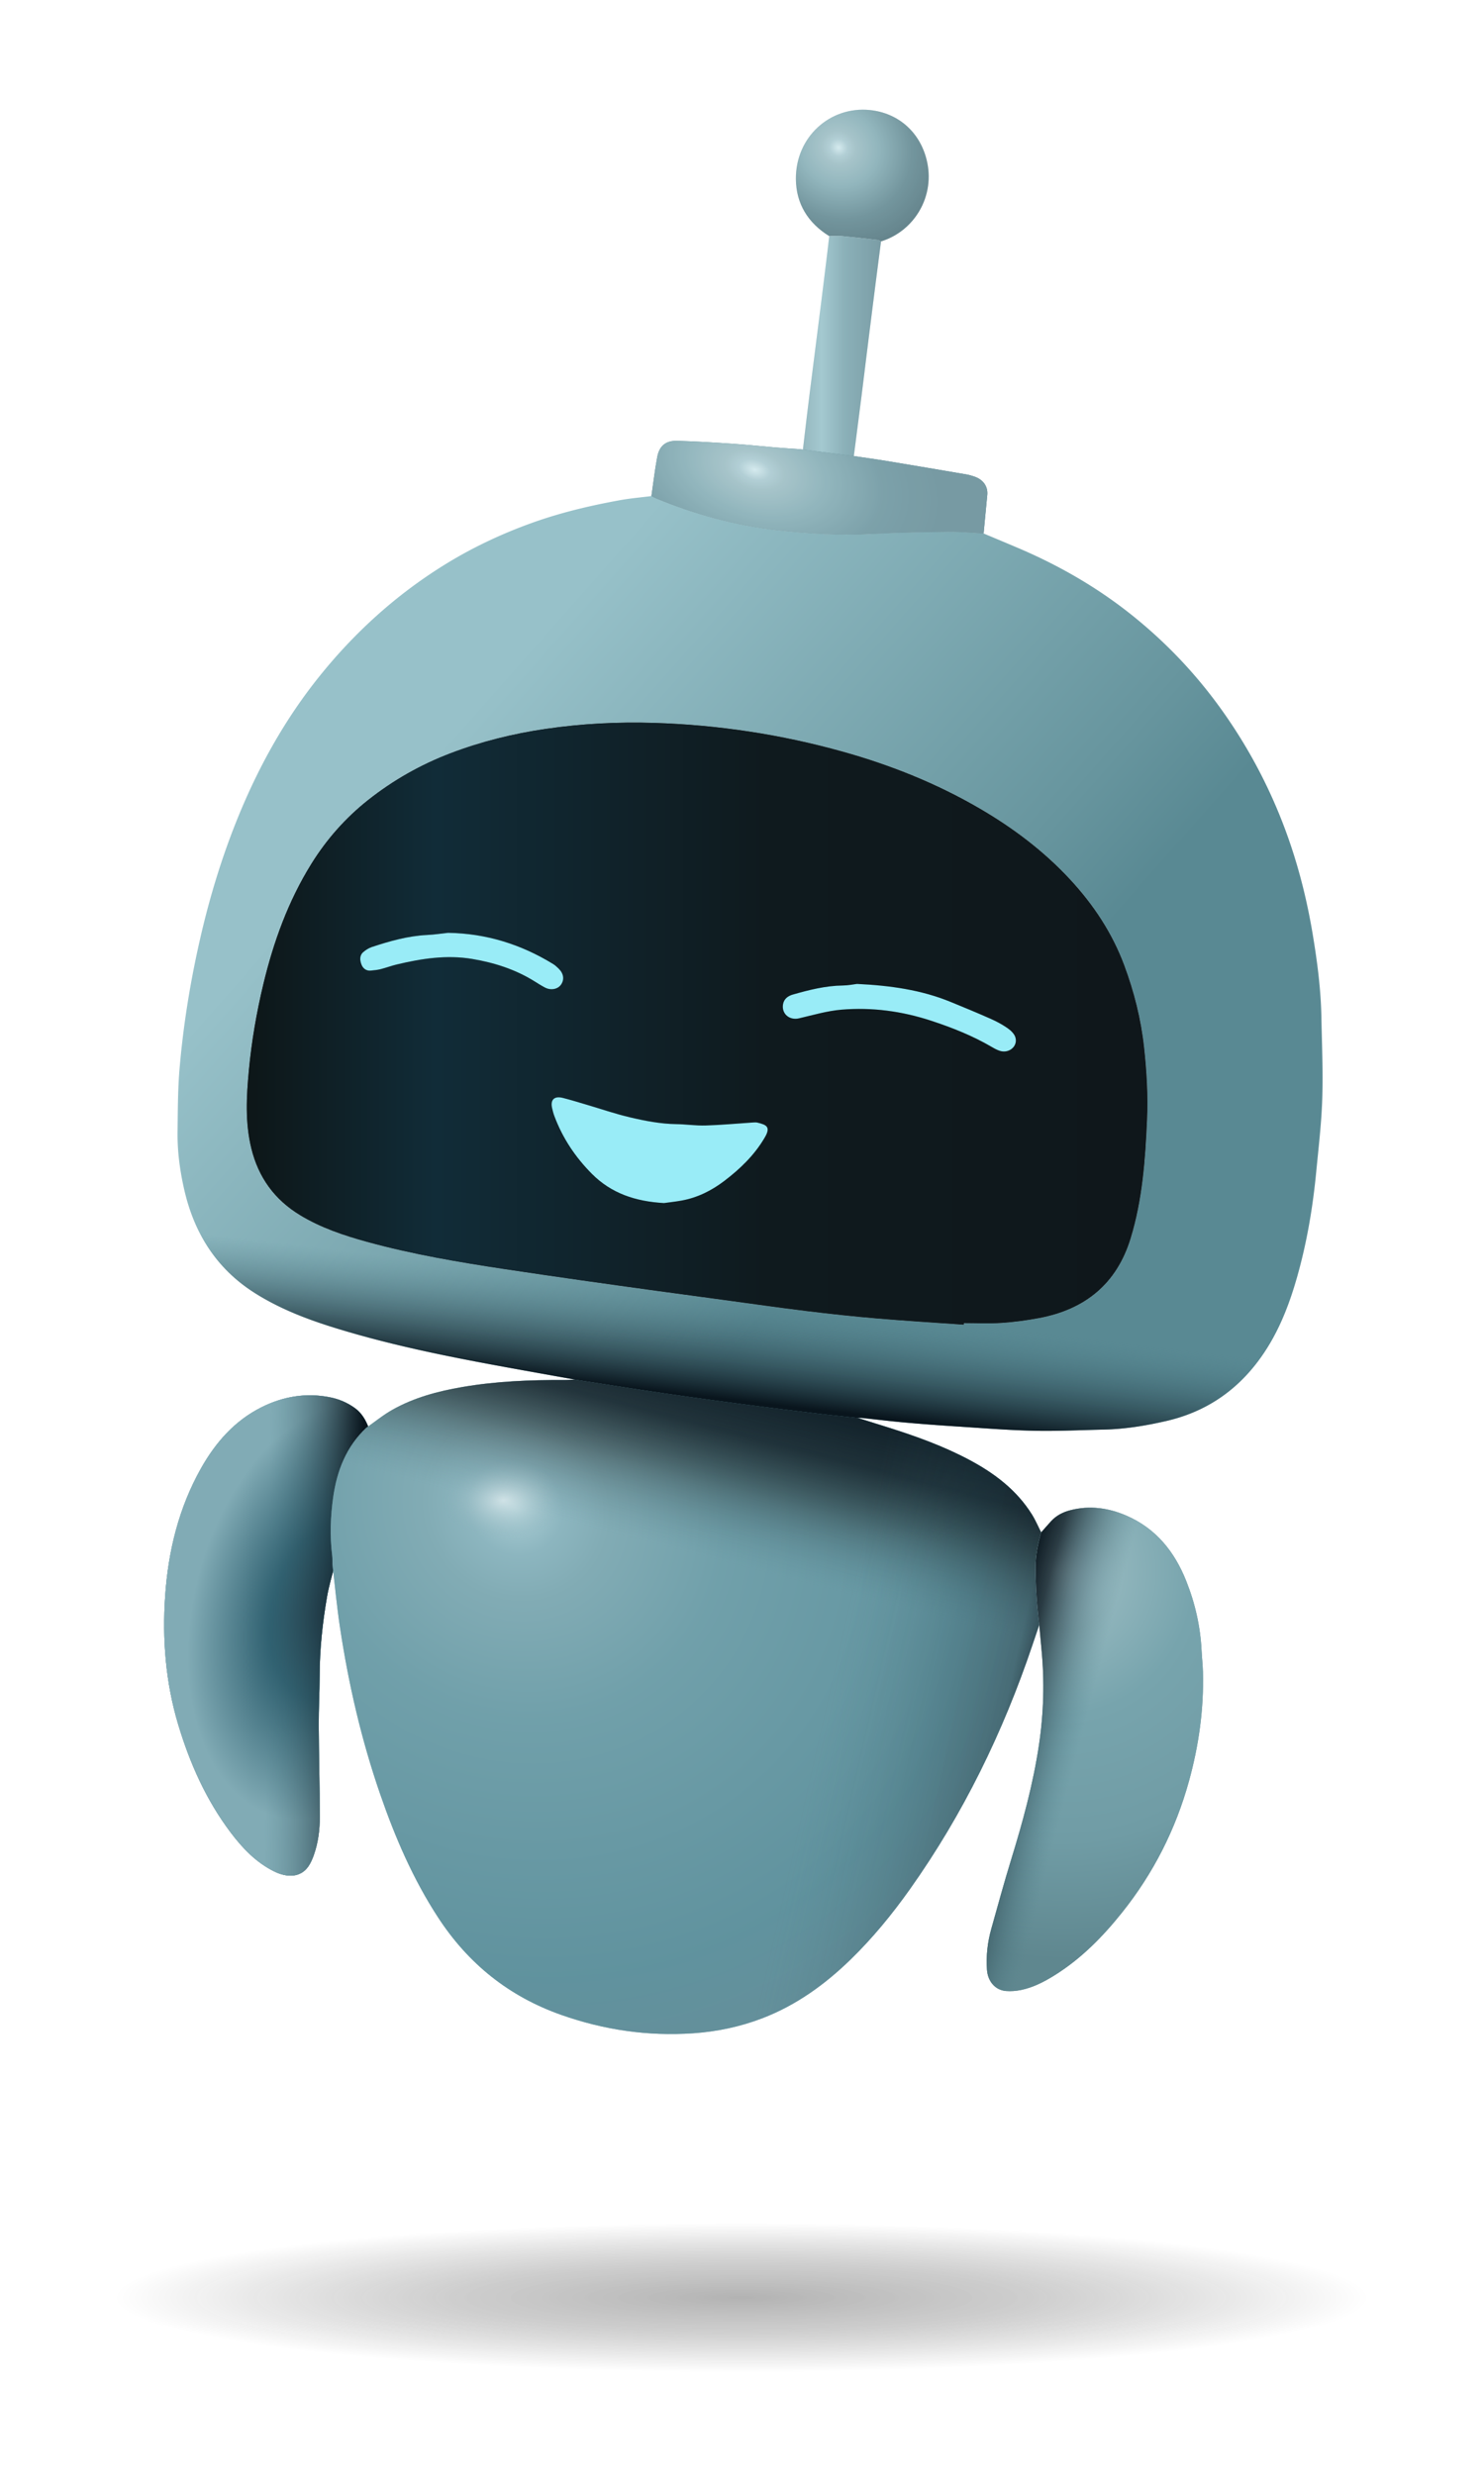 <svg xmlns="http://www.w3.org/2000/svg" xmlns:xlink="http://www.w3.org/1999/xlink" id="ein8LVJywWP1" width="600" height="1000" shape-rendering="geometricPrecision" text-rendering="geometricPrecision">
  <style>
    @keyframes ein8LVJywWP26_ts__ts{0%,to{transform:translate(588px,2059px) scale(1,1)}36.667%{transform:translate(588px,2059px) scale(.9,.9)}}@keyframes ein8LVJywWP26_c_o{0%,to{opacity:1}36.667%{opacity:.8}}@keyframes ein8LVJywWP27_to__to{0%{transform:translate(588.5px,906px);animation-timing-function:cubic-bezier(.47,0,.73,1.105)}36.667%{transform:translate(588.5px,882.812px);animation-timing-function:cubic-bezier(.457,0,.736,.852)}to{transform:translate(588.5px,904.841px)}}@keyframes ein8LVJywWP29_tr__tr{0%{transform:translate(215.346px,1290.64px) rotate(0deg);animation-timing-function:cubic-bezier(.445,.05,.55,.95)}60%{transform:translate(215.346px,1290.64px) rotate(-6deg);animation-timing-function:cubic-bezier(.445,.05,.55,.95)}to{transform:translate(215.346px,1290.64px) rotate(-.05deg)}}@keyframes ein8LVJywWP41_tr__tr{0%{transform:translate(877.381px,1356.386px) rotate(0deg);animation-timing-function:cubic-bezier(.445,.05,.55,.95)}60%{transform:translate(877.381px,1356.386px) rotate(6deg);animation-timing-function:cubic-bezier(.445,.05,.55,.95)}to{transform:translate(877.381px,1356.386px) rotate(.05deg)}}@keyframes ein8LVJywWP45_to__to{0%{transform:translate(601.057px,1200.921px);animation-timing-function:cubic-bezier(.42,0,.5,1.16)}36.667%{transform:translate(601.057px,1198.602px);animation-timing-function:cubic-bezier(.42,0,.5,1.16)}to{transform:translate(601.057px,1200.909px)}}@keyframes ein8LVJywWP45_tr__tr{0%{transform:rotate(0deg);animation-timing-function:cubic-bezier(.445,.05,.55,.95)}26.667%{transform:rotate(1deg);animation-timing-function:cubic-bezier(.445,.05,.55,.95)}63.333%{transform:rotate(-2deg);animation-timing-function:cubic-bezier(.445,.05,.55,.95)}to{transform:rotate(-.018deg)}}@keyframes ein8LVJywWP49_tr__tr{0%{transform:translate(701.628px,338.494px) rotate(0deg);animation-timing-function:cubic-bezier(.42,0,.58,1)}36.667%{transform:translate(701.628px,338.494px) rotate(2deg);animation-timing-function:cubic-bezier(.409,0,.714,.459)}63.333%{transform:translate(701.628px,338.494px) rotate(-1deg);animation-timing-function:cubic-bezier(.3,.45,.572,1)}to{transform:translate(701.628px,338.494px) rotate(-.009deg)}}@keyframes ein8LVJywWP49_tk__tk{0%{transform:skewX(0deg) skewY(0deg);animation-timing-function:cubic-bezier(.445,.05,.55,.95)}36.667%{transform:skewX(-2deg) skewY(0deg);animation-timing-function:cubic-bezier(.445,.05,.55,.95)}63.333%{transform:skewX(2deg) skewY(0deg);animation-timing-function:cubic-bezier(.445,.05,.55,.95)}to{transform:skewX(.018deg) skewY(0deg)}}
  </style>
  <defs>
    <path id="ein8LVJywWP13" d="m796.377 1146.754.073-1.519c11.863 0 23.766.605 35.58-.17 11.779-.772 23.571-2.381 35.179-4.57 42.999-8.109 72.57-32.004 85.651-74.536 11.174-36.331 13.828-73.923 15.47-111.56.989-22.63-.35-45.245-2.815-67.816-2.877-26.35-9.314-51.796-18.504-76.517-11.247-30.254-28.797-56.788-50.637-80.388-24.703-26.692-53.422-48.361-84.826-66.675-40.557-23.652-83.77-40.903-128.826-53.481-57.802-16.136-116.816-25.087-176.823-26.952-34.02-1.057-67.901.691-101.64 5.623-30.609 4.474-60.4 11.85-89.296 22.853-28.028 10.673-53.806 25.271-77.35 43.9-21.32 16.87-39.059 37.004-53.302 59.957-21.588 34.785-35.374 72.848-44.912 112.549-6.408 26.67-11.063 53.637-13.62 80.92-2.289 24.404-3.623 48.821 2.308 73.065 6.668 27.259 21.77 48.102 45.757 62.637 19.593 11.872 41.103 19.055 62.947 25.059 42.454 11.666 85.815 19.008 129.3 25.58 23.942 3.618 47.908 7.087 71.879 10.509 23.975 3.422 47.966 6.733 71.957 10.036 20.603 2.836 41.218 5.596 61.827 8.38 25.826 3.49 51.622 7.216 77.488 10.377 21.95 2.683 43.95 5.065 65.98 6.931 27.022 2.29 54.101 3.903 81.155 5.808m-364.02 51.635c-25.083-4.517-50.183-8.943-75.246-13.569-50.962-9.405-101.697-19.872-151.254-35.238-25.95-8.047-51.28-17.817-74.389-32.406-35.81-22.609-56.738-55.611-66.169-96.361-4.164-17.99-6.642-36.256-6.407-54.738.254-20 .208-40.071 1.924-59.97 3.525-40.894 10.122-81.376 19.3-121.41 9.251-40.35 21.37-79.792 37.284-118.04 19.129-45.975 43.397-89 74.641-127.847 32.774-40.75 71.055-75.522 115.46-103.334 26.652-16.694 54.908-30.052 84.547-40.652 26.603-9.516 53.949-15.949 81.652-21.001 9.815-1.79 19.803-2.623 29.714-3.892 1.406.719 2.771 1.536 4.225 2.137 36.687 15.177 74.622 25.55 114.154 29.959 29.61 3.302 59.219 5.023 89.052 3.377 23.93-1.32 47.923-1.69 71.894-1.97 10.752-.125 21.518 1 32.278 1.558 10.64 4.471 21.294 8.91 31.917 13.418 38.258 16.24 74.045 36.732 106.585 62.647 32.957 26.246 61.645 56.58 86.016 90.987 28.686 40.5 50.542 84.408 65.712 131.621 8.134 25.312 14.199 51.145 18.555 77.39 4.223 25.446 7.569 50.974 8.077 76.79.502 25.529 1.641 51.089.848 76.583-.718 23.077-3.465 46.102-5.679 69.116-3.178 33.018-8.673 65.669-17.674 97.62-8.18 29.042-19.183 56.862-37.78 81.109-21.844 28.48-50.202 46.744-85.212 54.789-19.268 4.427-38.683 7.627-58.484 8.05-22.107.471-44.235 1.615-66.32 1.086-24.962-.598-49.894-2.635-74.828-4.23a1816.1 1816.1 0 0 1-46.412-3.55c-13.084-1.173-26.127-2.787-39.194-4.161-1.561-.165-3.153-.05-4.73-.065-12.024-1.302-24.063-2.474-36.069-3.93-24.262-2.945-48.523-5.915-72.753-9.115-24.231-3.2-48.447-6.536-72.627-10.096-27.561-4.058-55.075-8.428-82.609-12.662"/>
    <path id="ein8LVJywWP14" d="M229.82 0c27.534 4.234 55.048 8.604 82.607 12.66 24.182 3.56 48.397 6.898 72.629 10.098 24.23 3.2 48.49 6.17 72.752 9.114 12.005 1.457 24.045 2.629 36.07 3.93 9.993 3.13 19.995 6.232 29.979 9.392 25.83 8.176 51.26 17.357 75.243 30.14 23.522 12.534 44.362 28.211 58.724 51.19 3.327 5.322 5.78 11.189 8.634 16.803-2.96 10.624-5.187 21.266-5.19 32.47-.007 18.16 1.21 36.19 3.43 54.182-2.096 6.196-4.199 12.388-6.288 18.586-27.6 81.873-65.03 158.817-115.15 229.387-16.66 23.457-34.843 45.66-55.495 65.737-24.217 23.543-51.203 43.005-83.013 55.178-20.814 7.964-42.38 12.488-64.582 14.018-42.622 2.94-83.946-3.095-124.228-17.356-48.762-17.262-86.805-47.807-115.012-90.942-23.671-36.201-40.595-75.565-54.653-116.276C28.69 337.384 16.637 285.104 8.65 231.89c-2.93-19.516-4.726-39.203-7.038-58.81-.053-2.625.124-5.28-.2-7.874-2.302-18.388-1.65-36.793.936-55.012 3.51-24.731 12.282-47.271 30.993-64.9 8.173-5.705 15.952-12.106 24.596-16.974 20.4-11.486 42.769-17.41 65.708-21.337C155.144 1.59 186.92.301 218.8.457 222.472.474 226.146.16 229.82 0"/>
    <path id="ein8LVJywWP15" d="M867.235 1428.369c-2.22-17.993-3.438-36.022-3.431-54.182.004-11.204 2.23-21.846 5.19-32.471 3.116-3.516 6.18-7.08 9.355-10.542 4.963-5.41 11.203-8.56 18.273-10.339 18.055-4.542 35.328-2.209 52.28 5.115 27.897 12.053 45.213 33.787 56.138 61.18 8.33 20.888 13.33 42.633 14.439 65.188.335 6.824 1.127 13.63 1.302 20.455.884 34.71-3.899 68.708-13.128 102.131-12.501 45.275-33.337 86.309-62.64 123.024-18.34 22.98-38.765 43.75-63.964 59.327-9.663 5.973-19.768 11.162-30.995 13.454-4.581.935-9.441 1.314-14.092.934-9.977-.815-17.026-8.95-17.793-19.954-.905-12.992.528-25.782 4.06-38.301 6.07-21.52 11.908-43.115 18.498-64.477 10.943-35.481 20.758-71.24 26.234-107.996 4.435-29.767 5.291-59.74 2.349-89.76-.745-7.59-1.387-15.19-2.075-22.786"/>
    <path id="ein8LVJywWP16" d="M235.88 1243.682c-18.713 17.629-27.485 40.169-30.995 64.9-2.585 18.22-3.238 36.625-.936 55.013.325 2.593.147 5.25.2 7.874-2.493 10.16-5.581 20.222-7.36 30.509-4.265 24.652-6.903 49.489-6.935 74.573-.02 15.267-.935 30.535-.856 45.8.15 28.714.983 57.426 1.006 86.14.01 12.1-1.541 24.187-5.61 35.725-1.3 3.687-2.9 7.413-5.109 10.606-7.223 10.442-19.748 10.95-32.629 4.437-16.608-8.396-29.172-21.543-40.205-36.166-22.976-30.456-38.265-64.687-49.201-101.05-11.913-39.607-15.118-80.214-12.285-121.146 2.896-41.86 12.762-82.187 33.516-119.149 13.664-24.332 31.603-44.824 57.023-57.488 20.097-10.01 41.401-13.648 63.684-9.317 8.612 1.674 16.629 5.02 23.769 10.223 6.42 4.68 10.199 11.238 12.922 18.516"/>
    <path id="ein8LVJywWP17" d="M815.016 404.992c-10.759-.557-21.526-1.683-32.277-1.558-23.972.28-47.965.65-71.895 1.97-29.833 1.646-59.44-.075-89.052-3.377-39.53-4.409-77.466-14.782-114.153-29.959-1.454-.6-2.819-1.42-4.226-2.137 1.78-12.216 3.172-24.504 5.456-36.623 1.992-10.566 8.085-15.501 18.91-15.183 17.333.51 34.656 1.58 51.96 2.743 13.371.899 26.704 2.349 40.061 3.468 7.588.635 15.192 1.098 22.789 1.638l47.7 6.017c11.144 1.65 22.313 3.155 33.428 4.983 25.076 4.123 50.131 8.385 75.182 12.66 2.574.438 5.115 1.208 7.59 2.059 8.094 2.78 12.766 9.149 11.965 17.297-1.178 11.997-2.295 24.001-3.438 36.002"/>
    <path id="ein8LVJywWP18" d="M668.135 118.533c-19.87-12.29-31.065-30.298-31.272-53.438-.352-39.547 32.139-68.595 69.48-64.754 25.809 2.656 46.324 19.765 53.072 46.254 8.721 34.238-11.393 67.34-42.678 76.913-1.205-.49-2.378-1.278-3.625-1.422-11.147-1.277-22.296-2.55-33.467-3.579-3.803-.35-7.672-.003-11.51.026"/>
    <path id="ein8LVJywWP19" d="M668.135 118.533c3.838-.029 7.707-.376 11.51-.026 11.171 1.03 22.32 2.302 33.467 3.58 1.247.143 2.42.93 3.625 1.42-2.014 15.614-4.05 31.223-6.033 46.84a29016.4 29016.4 0 0 0-7.263 57.789c-1.821 14.582-3.576 29.172-5.426 43.75-2.543 20.039-5.148 40.072-7.727 60.106-15.899-2.007-31.799-4.013-47.7-6.018 1.856-15.665 3.666-31.337 5.58-46.995 1.816-14.876 3.74-29.738 5.62-44.605 2.438-19.3 4.898-38.597 7.314-57.9 1.796-14.348 3.546-28.702 5.298-43.055.605-4.959 1.158-9.924 1.735-14.886"/>
    <path id="ein8LVJywWP20" d="M796.377 1146.754c-27.054-1.905-54.132-3.518-81.154-5.808-22.032-1.865-44.032-4.248-65.981-6.93-25.865-3.162-51.662-6.889-77.488-10.378-20.61-2.785-41.223-5.544-61.827-8.38-23.99-3.303-47.982-6.614-71.957-10.037-23.971-3.421-47.936-6.89-71.879-10.508-43.485-6.572-86.846-13.914-129.3-25.58-21.844-6.004-43.354-13.187-62.947-25.06-23.987-14.534-39.089-35.377-45.757-62.636-5.931-24.244-4.597-48.661-2.309-73.066 2.558-27.282 7.213-54.25 13.62-80.92 9.539-39.7 23.326-77.763 44.913-112.548 14.244-22.953 31.983-43.088 53.303-59.957 23.542-18.629 49.321-33.227 77.348-43.9 28.897-11.005 58.688-18.379 89.297-22.853 33.739-4.932 67.62-6.68 101.64-5.623 60.007 1.865 119.02 10.816 176.823 26.952 45.057 12.578 88.269 29.83 128.826 53.48 31.404 18.315 60.123 39.984 84.825 66.676 21.841 23.6 39.39 50.134 50.638 80.388 9.19 24.721 15.627 50.167 18.504 76.517 2.465 22.571 3.804 45.186 2.816 67.816-1.644 37.636-4.297 75.229-15.47 111.56-13.082 42.533-42.654 66.426-85.652 74.536-11.608 2.19-23.4 3.799-35.18 4.57-11.812.774-23.715.17-35.579.17l-.073 1.52"/>
    <path id="ein8LVJywWP21" d="M515.908 1032.747c-26.706-1.53-49.523-9.047-68.108-27.49-15.749-15.627-27.904-33.445-35.925-54.095-.943-2.429-1.632-4.973-2.252-7.51-1.883-7.7 1.875-11.502 9.759-9.54 7.378 1.835 14.65 4.102 21.95 6.239 13.848 4.05 27.54 8.76 41.564 12.046 14.242 3.338 28.664 6.143 43.451 6.348 9.169.127 18.348 1.561 27.488 1.285 14.655-.443 29.283-1.828 43.923-2.782 1.57-.102 3.224-.268 4.723.086 8.448 2 12.76 3.934 7.158 13.793-9.416 16.572-22.654 29.523-37.562 40.964-11.812 9.065-24.873 15.608-39.631 18.296-5.914 1.077-11.907 1.71-16.538 2.36"/>
    <path id="ein8LVJywWP22" d="M696.225 827.296c31.628 1.535 60.318 5.637 87.605 16.766 12.635 5.153 25.247 10.38 37.721 15.907 5.506 2.439 10.916 5.315 15.851 8.74 3.062 2.125 6.397 5.268 7.431 8.626 2.545 8.26-5.805 15.387-14.416 12.754-2.735-.837-5.328-2.286-7.818-3.742-18.012-10.525-37.241-18.142-57.022-24.623-27.296-8.943-55.308-12.684-83.8-10.306-13.448 1.122-26.696 5.05-39.933 8.145-8.998 2.105-16.596-4.337-14.934-13.37.924-5.015 4.731-7.651 9.113-8.905 15.368-4.396 30.833-8.307 47.007-8.504 5.2-.064 10.387-1.153 13.195-1.488"/>
    <path id="ein8LVJywWP23" d="M313.27 777.73c35.671.54 68.316 10.715 98.517 29.22 1.99 1.219 3.752 2.881 5.42 4.537 4.59 4.558 5.296 10.138 2.025 14.813-3.01 4.303-9.448 5.615-14.94 2.777-3.493-1.806-6.817-3.95-10.164-6.029-17.908-11.124-37.613-17.384-58.208-20.838-23.967-4.018-47.51-.37-70.828 5.204-5.097 1.218-10.033 3.099-15.117 4.379-3.012.758-6.159 1.055-9.265 1.352-4.301.412-7.32-2.16-8.655-5.625-1.495-3.874-2.077-8.475 1.65-11.709 2.315-2.008 5.108-3.801 7.994-4.759 16.937-5.616 34.056-10.441 52.06-11.309 6.521-.314 13.009-1.321 19.511-2.013"/>
    <radialGradient id="ein8LVJywWP26-fill" cx="0" cy="0" r=".5" gradientTransform="matrix(0 1 -1.012 0 .5 .5)" gradientUnits="objectBoundingBox" spreadMethod="pad">
      <stop id="ein8LVJywWP26-fill-0" offset="0%" stop-color="#000"/>
      <stop id="ein8LVJywWP26-fill-1" offset="45%" stop-color="rgba(38,38,38,0.76)"/>
      <stop id="ein8LVJywWP26-fill-2" offset="100%" stop-color="rgba(0,0,0,0)"/>
    </radialGradient>
    <radialGradient id="ein8LVJywWP31-fill" cx="0" cy="0" r="1.88" gradientTransform="matrix(.161 .42 -.926 .064 .326 .134)" gradientUnits="objectBoundingBox" spreadMethod="pad">
      <stop id="ein8LVJywWP31-fill-0" offset="0%" stop-color="#bddde4"/>
      <stop id="ein8LVJywWP31-fill-1" offset="8.434%" stop-color="#9fc3cb"/>
      <stop id="ein8LVJywWP31-fill-2" offset="16.189%" stop-color="#90b5bc"/>
      <stop id="ein8LVJywWP31-fill-3" offset="37.381%" stop-color="#77a4ad"/>
      <stop id="ein8LVJywWP31-fill-4" offset="69.604%" stop-color="#709ca5"/>
      <stop id="ein8LVJywWP31-fill-5" offset="100%" stop-color="#5f878f"/>
    </radialGradient>
    <radialGradient id="ein8LVJywWP32-fill" cx="0" cy="0" r="1.029" gradientTransform="matrix(-.252 .412 -.618 -.069 .81 .449)" gradientUnits="objectBoundingBox" spreadMethod="pad">
      <stop id="ein8LVJywWP32-fill-0" offset="0%" stop-color="#203b48"/>
      <stop id="ein8LVJywWP32-fill-1" offset="42.103%" stop-color="#2f6070"/>
      <stop id="ein8LVJywWP32-fill-2" offset="100%" stop-color="#81abb5"/>
    </radialGradient>
    <radialGradient id="ein8LVJywWP37-fill" cx="0" cy="0" r=".892" gradientTransform="matrix(.608 .751 -.649 .619 .26 .194)" gradientUnits="objectBoundingBox" spreadMethod="pad">
      <stop id="ein8LVJywWP37-fill-0" offset="0%" stop-color="#cae5ea"/>
      <stop id="ein8LVJywWP37-fill-1" offset="8.434%" stop-color="#9fc3cb"/>
      <stop id="ein8LVJywWP37-fill-2" offset="16.189%" stop-color="#90b5bc"/>
      <stop id="ein8LVJywWP37-fill-3" offset="37.381%" stop-color="#77a4ad"/>
      <stop id="ein8LVJywWP37-fill-4" offset="82.974%" stop-color="#60919c"/>
      <stop id="ein8LVJywWP37-fill-5" offset="100%" stop-color="#668c96"/>
    </radialGradient>
    <radialGradient id="ein8LVJywWP40-fill" cx="0" cy="0" r=".5" gradientTransform="matrix(0 1 -1.023 0 .5 .5)" gradientUnits="objectBoundingBox" spreadMethod="pad">
      <stop id="ein8LVJywWP40-fill-0" offset="0%" stop-color="#fff"/>
      <stop id="ein8LVJywWP40-fill-1" offset="100%" stop-color="rgba(133,170,178,0)"/>
    </radialGradient>
    <radialGradient id="ein8LVJywWP43-fill" cx="0" cy="0" r="1.791" gradientTransform="matrix(.169 .441 -.925 .071 .326 .134)" gradientUnits="objectBoundingBox" spreadMethod="pad">
      <stop id="ein8LVJywWP43-fill-0" offset="0%" stop-color="#bddde4"/>
      <stop id="ein8LVJywWP43-fill-1" offset="8.434%" stop-color="#9fc3cb"/>
      <stop id="ein8LVJywWP43-fill-2" offset="16.189%" stop-color="#90b5bc"/>
      <stop id="ein8LVJywWP43-fill-3" offset="37.381%" stop-color="#77a4ad"/>
      <stop id="ein8LVJywWP43-fill-4" offset="69.604%" stop-color="#709ca5"/>
      <stop id="ein8LVJywWP43-fill-5" offset="100%" stop-color="#5f878f"/>
    </radialGradient>
    <radialGradient id="ein8LVJywWP51-fill" cx="0" cy="0" r=".78" gradientTransform="matrix(.699 .709 -.66 .662 .307 .307)" gradientUnits="objectBoundingBox" spreadMethod="pad">
      <stop id="ein8LVJywWP51-fill-0" offset="0%" stop-color="#cae5ea"/>
      <stop id="ein8LVJywWP51-fill-1" offset="8.434%" stop-color="#9fc3cb"/>
      <stop id="ein8LVJywWP51-fill-2" offset="16.189%" stop-color="#90b5bc"/>
      <stop id="ein8LVJywWP51-fill-3" offset="37.381%" stop-color="#77a4ad"/>
      <stop id="ein8LVJywWP51-fill-4" offset="69.604%" stop-color="#507b85"/>
      <stop id="ein8LVJywWP51-fill-5" offset="100%" stop-color="#3d646e"/>
    </radialGradient>
    <radialGradient id="ein8LVJywWP58-fill" cx="0" cy="0" r="2.03" gradientTransform="matrix(.268 .272 -.046 .585 .307 .307)" gradientUnits="objectBoundingBox" spreadMethod="pad">
      <stop id="ein8LVJywWP58-fill-0" offset="0%" stop-color="#cae5ea"/>
      <stop id="ein8LVJywWP58-fill-1" offset="8.434%" stop-color="#9fc3cb"/>
      <stop id="ein8LVJywWP58-fill-2" offset="16.189%" stop-color="#90b5bc"/>
      <stop id="ein8LVJywWP58-fill-3" offset="37.381%" stop-color="#77a4ad"/>
      <stop id="ein8LVJywWP58-fill-4" offset="69.604%" stop-color="#5b8994"/>
      <stop id="ein8LVJywWP58-fill-5" offset="100%" stop-color="#55818c"/>
    </radialGradient>
    <linearGradient id="ein8LVJywWP33-fill" x1=".519" x2=".971" y1=".138" y2=".152" gradientUnits="objectBoundingBox" spreadMethod="pad">
      <stop id="ein8LVJywWP33-fill-0" offset="0%" stop-color="rgba(74,121,133,0)"/>
      <stop id="ein8LVJywWP33-fill-1" offset="85.42%" stop-color="rgba(9,21,29,0.777)"/>
      <stop id="ein8LVJywWP33-fill-2" offset="100%" stop-color="#09151d"/>
    </linearGradient>
    <linearGradient id="ein8LVJywWP38-fill" x1=".481" x2=".551" y1=".258" y2=".007" gradientUnits="objectBoundingBox" spreadMethod="pad">
      <stop id="ein8LVJywWP38-fill-0" offset="0%" stop-color="rgba(74,121,133,0)"/>
      <stop id="ein8LVJywWP38-fill-1" offset="42.161%" stop-color="rgba(0,0,0,0.3)"/>
      <stop id="ein8LVJywWP38-fill-2" offset="73.32%" stop-color="rgba(7,16,23,0.756)"/>
      <stop id="ein8LVJywWP38-fill-3" offset="100%" stop-color="rgba(9,21,29,0.9)"/>
    </linearGradient>
    <linearGradient id="ein8LVJywWP39-fill" x1=".743" x2="1.06" y1=".281" y2=".348" gradientUnits="objectBoundingBox" spreadMethod="pad">
      <stop id="ein8LVJywWP39-fill-0" offset="0%" stop-color="rgba(74,121,133,0)"/>
      <stop id="ein8LVJywWP39-fill-1" offset="76.917%" stop-color="rgba(9,21,29,0.3)"/>
      <stop id="ein8LVJywWP39-fill-2" offset="100%" stop-color="#09151d"/>
    </linearGradient>
    <linearGradient id="ein8LVJywWP44-fill" x1=".561" x2=".219" y1=".267" y2=".068" gradientUnits="objectBoundingBox" spreadMethod="pad">
      <stop id="ein8LVJywWP44-fill-0" offset="0%" stop-color="rgba(74,121,133,0)"/>
      <stop id="ein8LVJywWP44-fill-1" offset="74.523%" stop-color="rgba(9,21,29,0.777)"/>
      <stop id="ein8LVJywWP44-fill-2" offset="100%" stop-color="#09151d"/>
    </linearGradient>
    <linearGradient id="ein8LVJywWP47-fill" x1=".249" x2=".728" y1=".237" y2=".58" gradientUnits="objectBoundingBox" spreadMethod="pad">
      <stop id="ein8LVJywWP47-fill-0" offset="0%" stop-color="#97c1c9"/>
      <stop id="ein8LVJywWP47-fill-1" offset="82.083%" stop-color="#67959e"/>
      <stop id="ein8LVJywWP47-fill-2" offset="100%" stop-color="#598993"/>
    </linearGradient>
    <linearGradient id="ein8LVJywWP48-fill" x1=".469" x2=".453" y1=".857" y2=".966" gradientUnits="objectBoundingBox" spreadMethod="pad">
      <stop id="ein8LVJywWP48-fill-0" offset="0%" stop-color="rgba(74,121,133,0)"/>
      <stop id="ein8LVJywWP48-fill-1" offset="100%" stop-color="#09151d"/>
    </linearGradient>
    <linearGradient id="ein8LVJywWP54-fill" x1="0" x2="1" y1=".332" y2=".332" gradientUnits="objectBoundingBox" spreadMethod="pad">
      <stop id="ein8LVJywWP54-fill-0" offset="0%" stop-color="#7ba6af"/>
      <stop id="ein8LVJywWP54-fill-1" offset="24.933%" stop-color="#8dbbc4"/>
      <stop id="ein8LVJywWP54-fill-2" offset="53.818%" stop-color="#6e9da7"/>
      <stop id="ein8LVJywWP54-fill-3" offset="100%" stop-color="#59848f"/>
    </linearGradient>
    <linearGradient id="ein8LVJywWP62-fill" x1=".989" x2=".011" y1=".5" y2=".5" gradientUnits="objectBoundingBox" spreadMethod="pad">
      <stop id="ein8LVJywWP62-fill-0" offset="0%" stop-color="#0f171b"/>
      <stop id="ein8LVJywWP62-fill-1" offset="42.145%" stop-color="#0f1a1e"/>
      <stop id="ein8LVJywWP62-fill-2" offset="79.628%" stop-color="#112c38"/>
      <stop id="ein8LVJywWP62-fill-3" offset="100%" stop-color="#0d1719"/>
    </linearGradient>
    <filter id="ein8LVJywWP64-filter" width="400%" height="400%" x="-150%" y="-150%">
      <feGaussianBlur id="ein8LVJywWP64-filter-drop-shadow-0-blur" in="SourceAlpha" stdDeviation="40,40"/>
      <feOffset id="ein8LVJywWP64-filter-drop-shadow-0-offset" dx="0" dy="0" result="tmp"/>
      <feFlood id="ein8LVJywWP64-filter-drop-shadow-0-flood" flood-color="rgba(0,226,255,0.1)"/>
      <feComposite id="ein8LVJywWP64-filter-drop-shadow-0-composite" in2="tmp" operator="in"/>
      <feMerge id="ein8LVJywWP64-filter-drop-shadow-0-merge" result="result">
        <feMergeNode id="ein8LVJywWP64-filter-drop-shadow-0-merge-node-1"/>
        <feMergeNode id="ein8LVJywWP64-filter-drop-shadow-0-merge-node-2" in="SourceGraphic"/>
      </feMerge>
    </filter>
    <filter id="ein8LVJywWP67-filter" width="400%" height="400%" x="-150%" y="-150%">
      <feGaussianBlur id="ein8LVJywWP67-filter-drop-shadow-0-blur" in="SourceAlpha" stdDeviation="40,40"/>
      <feOffset id="ein8LVJywWP67-filter-drop-shadow-0-offset" dx="0" dy="0" result="tmp"/>
      <feFlood id="ein8LVJywWP67-filter-drop-shadow-0-flood" flood-color="rgba(0,226,255,0.5)"/>
      <feComposite id="ein8LVJywWP67-filter-drop-shadow-0-composite" in2="tmp" operator="in"/>
      <feMerge id="ein8LVJywWP67-filter-drop-shadow-0-merge" result="result">
        <feMergeNode id="ein8LVJywWP67-filter-drop-shadow-0-merge-node-1"/>
        <feMergeNode id="ein8LVJywWP67-filter-drop-shadow-0-merge-node-2" in="SourceGraphic"/>
      </feMerge>
    </filter>
    <filter id="ein8LVJywWP70-filter" width="400%" height="400%" x="-150%" y="-150%">
      <feGaussianBlur id="ein8LVJywWP70-filter-drop-shadow-0-blur" in="SourceAlpha" stdDeviation="40,40"/>
      <feOffset id="ein8LVJywWP70-filter-drop-shadow-0-offset" dx="0" dy="0" result="tmp"/>
      <feFlood id="ein8LVJywWP70-filter-drop-shadow-0-flood" flood-color="rgba(0,226,255,0.5)"/>
      <feComposite id="ein8LVJywWP70-filter-drop-shadow-0-composite" in2="tmp" operator="in"/>
      <feMerge id="ein8LVJywWP70-filter-drop-shadow-0-merge" result="result">
        <feMergeNode id="ein8LVJywWP70-filter-drop-shadow-0-merge-node-1"/>
        <feMergeNode id="ein8LVJywWP70-filter-drop-shadow-0-merge-node-2" in="SourceGraphic"/>
      </feMerge>
    </filter>
  </defs>
  <g transform="matrix(.431 0 0 .431 20.548 40.931)">
    <g transform="translate(60)">
      <g style="animation:ein8LVJywWP26_ts__ts 3000ms linear infinite normal forwards" transform="translate(588 2059)">
        <ellipse fill="url(#ein8LVJywWP26-fill)" fill-opacity=".3" fill-rule="evenodd" rx="588" ry="70" style="animation:ein8LVJywWP26_c_o 3000ms linear infinite normal forwards"/>
      </g>
      <g style="animation:ein8LVJywWP27_to__to 3000ms linear infinite normal forwards" transform="translate(588.5 906)">
        <g transform="translate(-588.5 -906)">
          <g>
            <g style="animation:ein8LVJywWP29_tr__tr 3000ms linear infinite normal forwards" transform="translate(215.346 1290.64)">
              <g transform="translate(-213.027 -1290.64)">
                <use xlink:href="#ein8LVJywWP16" width="191.879" height="450.391" fill="#618c95"/>
                <use xlink:href="#ein8LVJywWP16" width="191.879" height="450.391" fill="url(#ein8LVJywWP31-fill)"/>
                <use xlink:href="#ein8LVJywWP16" width="191.879" height="450.391" fill="url(#ein8LVJywWP32-fill)"/>
                <use xlink:href="#ein8LVJywWP16" width="191.879" height="450.391" fill="url(#ein8LVJywWP33-fill)"/>
              </g>
            </g>
            <g transform="translate(202.536 1198.39)">
              <g>
                <use xlink:href="#ein8LVJywWP14" width="666.458" height="613.611" fill="#6297a3"/>
                <use xlink:href="#ein8LVJywWP14" width="666.458" height="613.611" fill="url(#ein8LVJywWP37-fill)" fill-opacity=".7"/>
                <use xlink:href="#ein8LVJywWP14" width="666.458" height="613.611" fill="url(#ein8LVJywWP38-fill)"/>
                <use xlink:href="#ein8LVJywWP14" width="666.458" height="613.611" fill="url(#ein8LVJywWP39-fill)"/>
              </g>
              <ellipse fill="url(#ein8LVJywWP40-fill)" fill-rule="evenodd" opacity=".5" rx="56.5" ry="36.5" transform="translate(161.963 113.111)"/>
            </g>
            <g style="animation:ein8LVJywWP41_tr__tr 3000ms linear infinite normal forwards" transform="translate(877.38 1356.386)">
              <g transform="translate(-877.38 -1356.386)">
                <use xlink:href="#ein8LVJywWP15" width="202.98" height="453.277" fill="#618c95"/>
                <use xlink:href="#ein8LVJywWP15" width="202.98" height="453.277" fill="url(#ein8LVJywWP43-fill)"/>
                <use xlink:href="#ein8LVJywWP15" width="202.98" height="453.277" fill="url(#ein8LVJywWP44-fill)"/>
              </g>
            </g>
          </g>
          <g style="animation:ein8LVJywWP45_to__to 3000ms linear infinite normal forwards" transform="translate(601.057 1200.92)">
            <g style="animation:ein8LVJywWP45_tr__tr 3000ms linear infinite normal forwards">
              <g transform="translate(-601.057 -1200.734)">
                <g>
                  <use xlink:href="#ein8LVJywWP13" width="1074.123" height="876.403" fill="url(#ein8LVJywWP47-fill)"/>
                  <use xlink:href="#ein8LVJywWP13" width="1074.123" height="876.403" fill="url(#ein8LVJywWP48-fill)"/>
                </g>
                <g style="animation:ein8LVJywWP49_tr__tr 3000ms linear infinite normal forwards" transform="translate(701.628 338.494)">
                  <g style="animation:ein8LVJywWP49_tk__tk 3000ms linear infinite normal forwards">
                    <g transform="translate(-699.563 -330.825)">
                      <g>
                        <use xlink:href="#ein8LVJywWP18" width="124.598" height="123.508" fill="url(#ein8LVJywWP51-fill)"/>
                        <use xlink:href="#ein8LVJywWP18" width="124.598" height="123.508" fill="#fff" fill-opacity=".2" style="mix-blend-mode:overlay"/>
                      </g>
                      <g>
                        <use xlink:href="#ein8LVJywWP19" width="74.149" height="213.64" fill="url(#ein8LVJywWP54-fill)"/>
                        <use xlink:href="#ein8LVJywWP19" width="74.149" height="213.64" fill="#fff" fill-opacity=".2" style="mix-blend-mode:overlay"/>
                      </g>
                    </g>
                  </g>
                </g>
                <g>
                  <use xlink:href="#ein8LVJywWP17" width="315.13" height="87.926" fill="#618c95"/>
                  <use xlink:href="#ein8LVJywWP17" width="315.13" height="87.926" fill="url(#ein8LVJywWP58-fill)"/>
                  <use xlink:href="#ein8LVJywWP17" width="315.13" height="87.926" fill="#fff" fill-opacity=".2" style="mix-blend-mode:overlay"/>
                </g>
                <g>
                  <use xlink:href="#ein8LVJywWP20" width="844.819" height="564.481" fill="#0d1618"/>
                  <use xlink:href="#ein8LVJywWP20" width="844.819" height="564.481" fill="url(#ein8LVJywWP62-fill)"/>
                </g>
                <g transform="translate(14.71) skewX(-.857)">
                  <use xlink:href="#ein8LVJywWP21" width="203.019" height="99.146" filter="url(#ein8LVJywWP64-filter)"/>
                  <use xlink:href="#ein8LVJywWP21" width="203.019" height="99.146" fill="#99ecf7"/>
                </g>
                <g>
                  <use xlink:href="#ein8LVJywWP22" width="218.617" height="63.349" filter="url(#ein8LVJywWP67-filter)"/>
                  <use xlink:href="#ein8LVJywWP22" width="218.617" height="63.349" fill="#99ecf7"/>
                </g>
                <g transform="translate(-.624 1.673)">
                  <use xlink:href="#ein8LVJywWP23" width="190.355" height="52.853" filter="url(#ein8LVJywWP70-filter)"/>
                  <use xlink:href="#ein8LVJywWP23" width="190.355" height="52.853" fill="#99ecf7"/>
                </g>
              </g>
            </g>
          </g>
        </g>
      </g>
    </g>
  </g>
</svg>